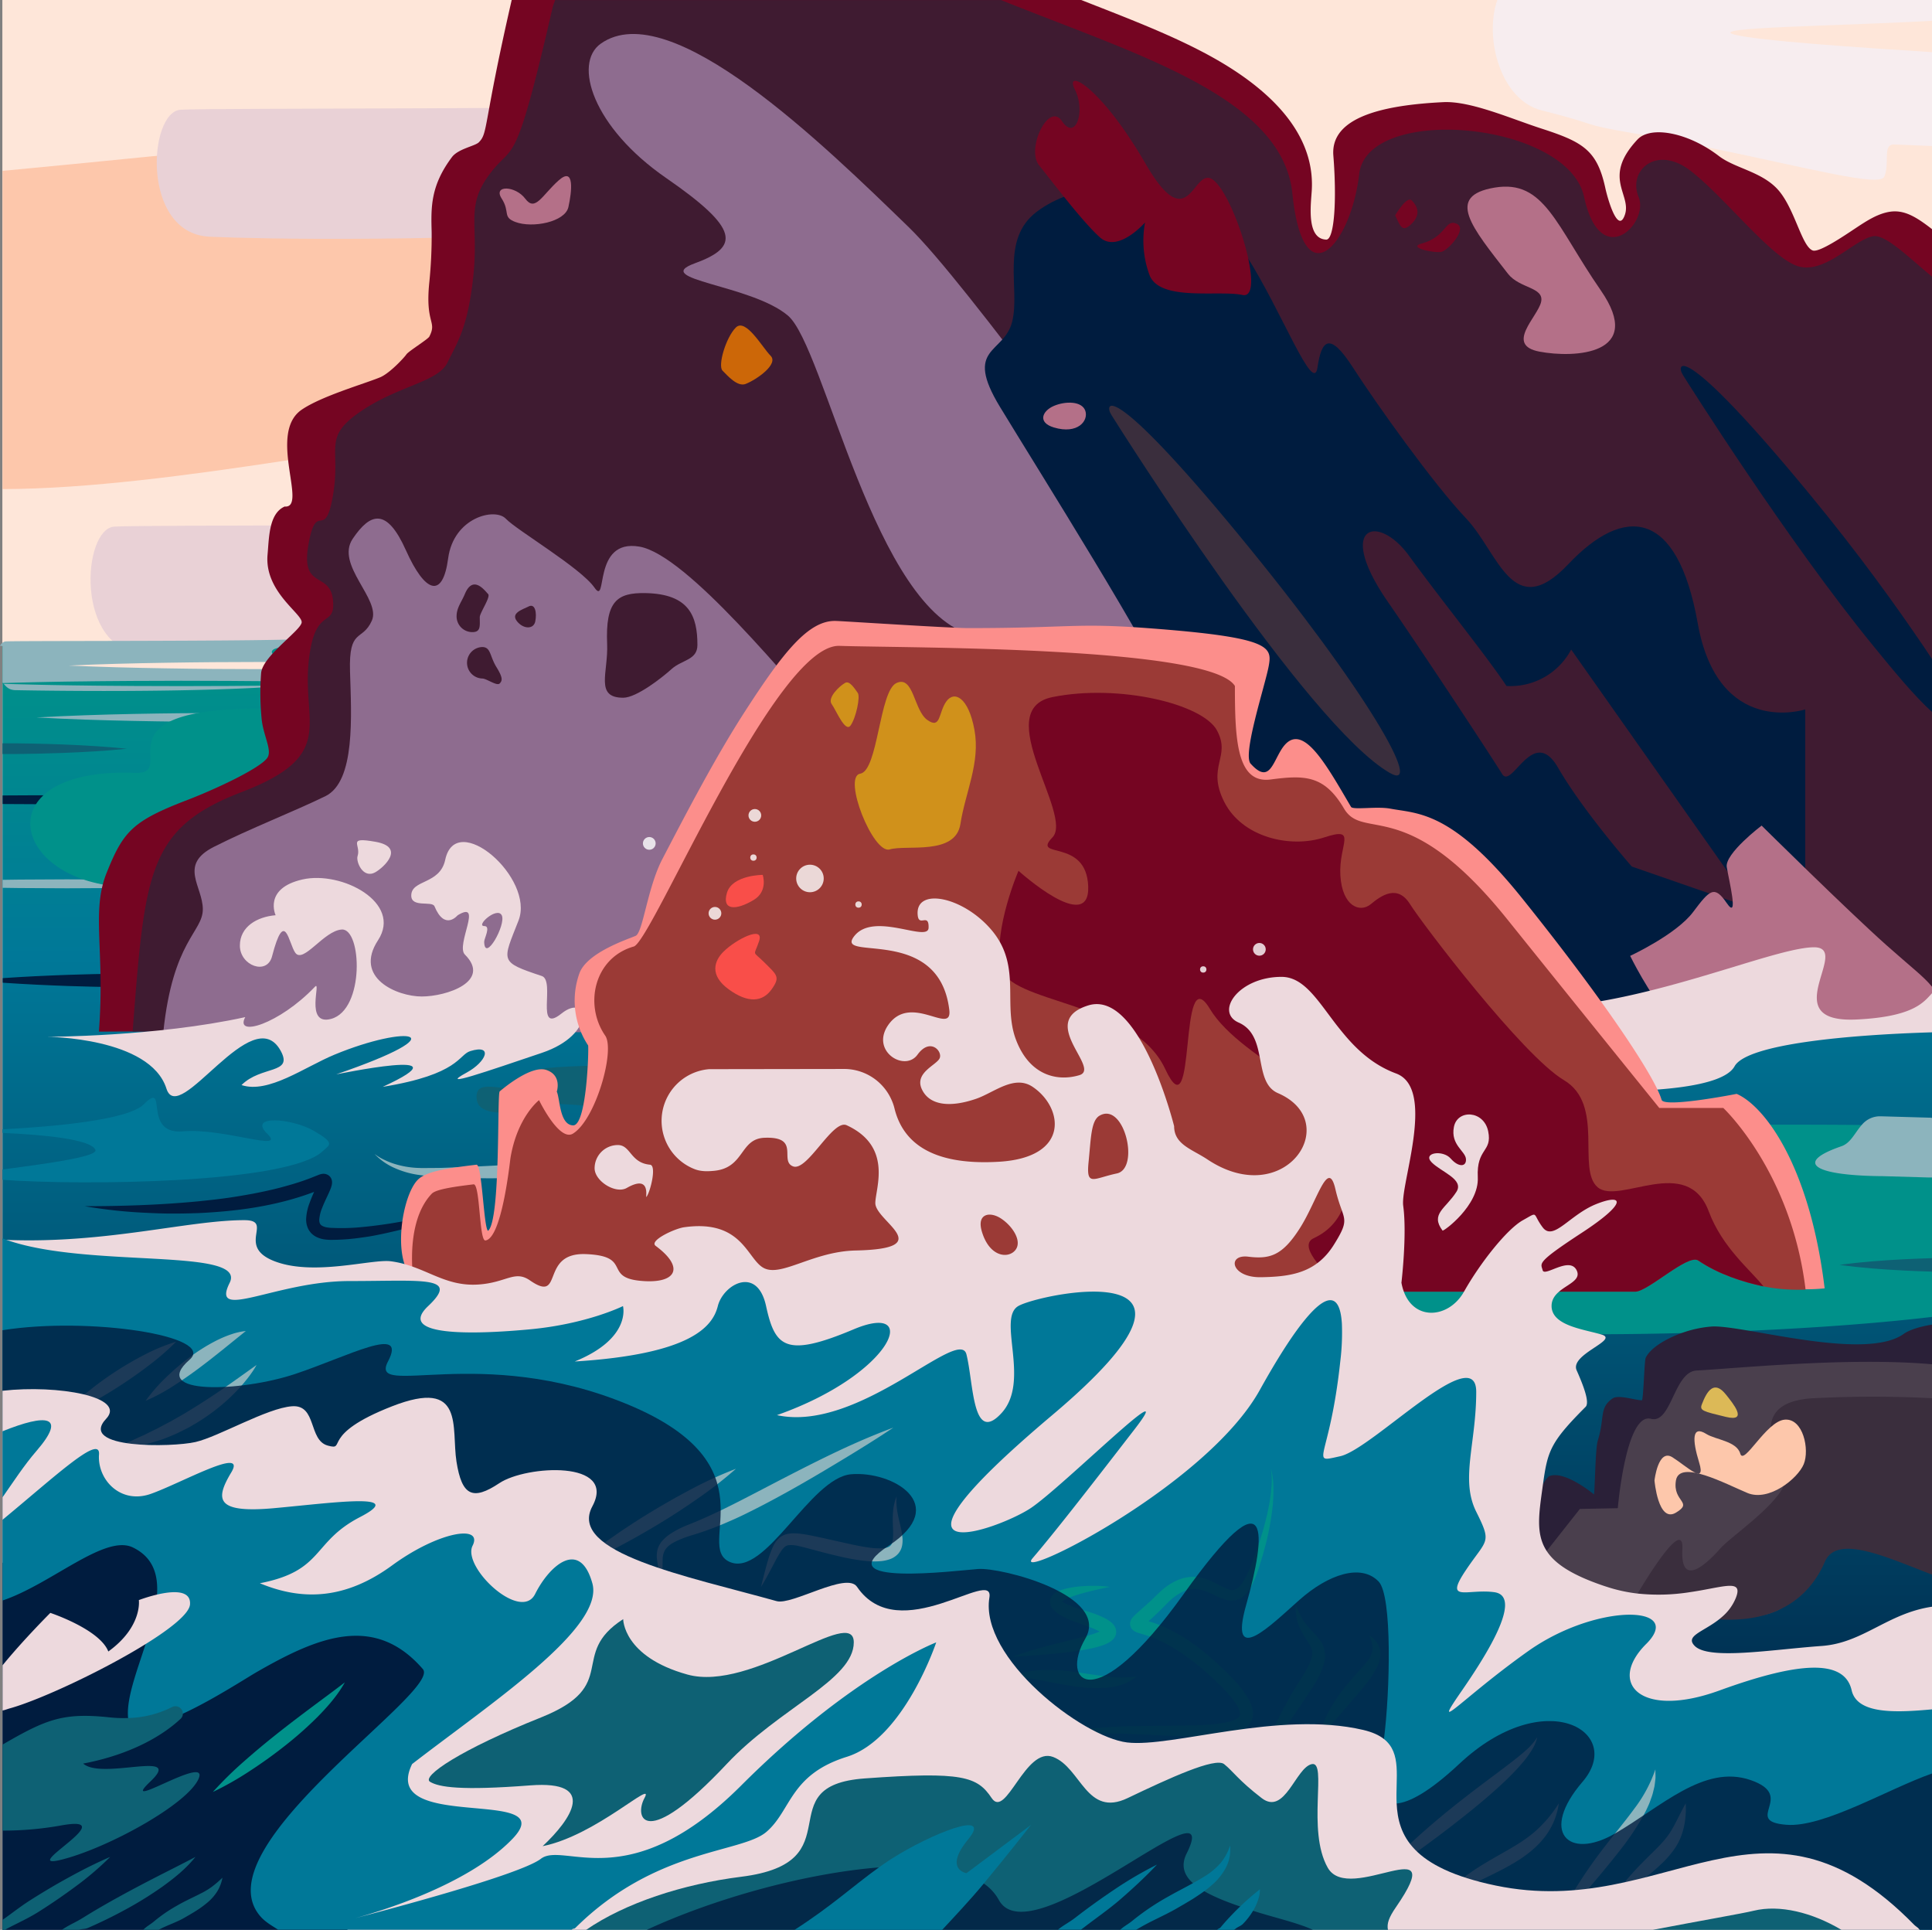 <svg xmlns="http://www.w3.org/2000/svg" xmlns:xlink="http://www.w3.org/1999/xlink" viewBox="0 0 1080.88 1079.5"><rect x="0" y="0" width="1080.88" height="1079.5" fill="#808080" stroke="none"/><defs><style>.cls-1{isolation:isolate;}.cls-15,.cls-2{fill:#fee6d9;}.cls-3{fill:#e9d1d6;}.cls-30,.cls-4{fill:#fdc7ab;}.cls-5{fill:#edd9dd;}.cls-6{fill:#f7edef;}.cls-7{fill:url(#Dégradé_sans_nom_25);}.cls-8{fill:url(#Dégradé_sans_nom_25-2);}.cls-13,.cls-17,.cls-9{fill:#00918a;}.cls-9{mix-blend-mode:hard-light;}.cls-10,.cls-14{fill:#8cb4bd;}.cls-10,.cls-15,.cls-17,.cls-30,.cls-34{mix-blend-mode:overlay;}.cls-11,.cls-34{fill:#001c3f;}.cls-12{fill:#0e6174;}.cls-16,.cls-32{fill:#007898;}.cls-16,.cls-33{mix-blend-mode:multiply;}.cls-18{fill:#750522;}.cls-19{fill:#3f1b31;}.cls-20{fill:#8e6c8f;}.cls-21{fill:#3a2e3d;}.cls-22{fill:#b47088;}.cls-23{fill:#cc6708;}.cls-24{fill:#fc8e8b;}.cls-25{fill:#9b3a36;}.cls-26{fill:#f94e49;}.cls-27{fill:#d0911b;}.cls-28{fill:#2a2038;}.cls-29{fill:#4a3f4d;}.cls-31{fill:#dcb957;}.cls-34{opacity:0.8;}.cls-35{fill:#fff;fill-opacity:0.8;}</style><linearGradient id="Dégradé_sans_nom_25" x1="540.26" y1="1052.62" x2="540.26" y2="372.18" gradientUnits="userSpaceOnUse"><stop offset="0" stop-color="#001c3f"/><stop offset="0.76" stop-color="#007898"/><stop offset="1" stop-color="#00918a"/></linearGradient><linearGradient id="Dégradé_sans_nom_25-2" x1="1079.55" y1="1079.97" x2="1079.55" y2="1079.97" xlink:href="#Dégradé_sans_nom_25"/></defs><g class="cls-1"><g id="_62Fond" data-name="62Fond"><rect class="cls-2" x="1.39" width="1079.49" height="1079.49"/><rect class="cls-2" x="1.39" width="1079.49" height="1079.5"/></g><g id="_61TraitPeinture" data-name="61TraitPeinture"><path class="cls-3" d="M157.9,214.92c83.46,9.27,127.39-8.81,147.87-8.58s49.54-62.72,7.65-64.12-128.33,7.86-186,10.94-21,39.78-17.07,54.71S139.27,212.85,157.9,214.92Z" transform="translate(0.88 -0.05)"/></g><g id="_60TraitPeinture" data-name="60TraitPeinture"><path class="cls-4" d="M278,242.2c-46,0-182.39,31.33-277.45,31.43v-178C104.33,85.93,223.59,71.86,300,73.55,409.94,76,331.73,242.2,278,242.2Z" transform="translate(0.88 -0.05)"/></g><g id="_59TraitPeinture" data-name="59TraitPeinture"><path class="cls-5" d="M224.22,456c17.79,4.23,85-1.39,62.2,6.82s25.26,39.68-24.62,39.94c-39.35.21-87.91-3.73-132.65-7.58-10-.86-19.76-1.71-29.2-2.51-27.1-2.3-51.45-4.17-69.64-4.51-15.61-.29-24.44-6.59-29.8-15.33v-41c2.14-4.06,3.87-7.54,7.06-10.05a18.56,18.56,0,0,1,12-4.3c5.13.11,17.14.08,33.72,0,75.94-.62,247.59-3.35,291.18-4.29,53.12-1.13-1.23,21.15-61.06,28.26S206.43,451.8,224.22,456Z" transform="translate(0.88 -0.05)"/></g><g id="_58TraitPeinture" data-name="58TraitPeinture"><path class="cls-3" d="M116.05,132.44c-38.13-2.12-33.9-69.9-15.89-71s241.48,0,314.56-3.18S430.6,67.83,394.59,70s-11.65,26.48,54,18,50.84,33.89-98.5,41.3S116.05,132.44,116.05,132.44Z" transform="translate(0.88 -0.05)"/></g><g id="_57TraitPeinture" data-name="57TraitPeinture"><path class="cls-3" d="M79,365.62c-38.13-2.12-33.89-69.91-15.89-71s241.48,0,314.56-3.17,15.89,9.53-20.12,11.65-11.65,26.48,54,18,50.84,33.89-98.5,41.31S79,365.62,79,365.62Z" transform="translate(0.88 -0.05)"/></g><g id="_56TraitPeinture" data-name="56TraitPeinture"><path class="cls-6" d="M969.64,19.45c13.76,3.44,67.68,7.07,110.36,9.78V81.74c-11.78-.49-19.88-.87-21.4-.87-6.36,0-2.11,10.59-5.29,18-2.6,6.05-43.31-5.12-100.15-16.67h0c-10.93-2.23-22.45-4.46-34.42-6.59l-6.28-1.1c-30.72-5.29-17-4.23-50.84-12.71C838.68,56.07,829.32,21.29,836.82.05H1080V11.68C1027.19,14.7,952.73,15.22,969.64,19.45Z" transform="translate(0.88 -0.05)"/></g><g id="_55DegradeMer" data-name="55DegradeMer"><path class="cls-7" d="M1080,361.33v718H5.66c-1.16,0-2.32,0-3.47,0-.9,0-.79,0-1.68-.07V361.35c2.08,0,3.13,0,5.15,0Z" transform="translate(0.88 -0.05)"/><path class="cls-8" d="M1079.55,1080" transform="translate(0.88 -0.05)"/></g><g id="_54RefletEau" data-name="54RefletEau"><path class="cls-9" d="M1080,630V736.7c-27.3,3.21-62.23,6-102.29,7.74-12.27.54-24.93,1-37.85,1.3-14.87.38-30.09.6-45.46.65-48.73.15-99-1.48-144.42-5.73q-10.59-1-20.81-2.18A609.11,609.11,0,0,1,667,728.35C616.08,717,611.54,663.62,688,666.56c8.93.34,8.78-3.8,8.62-9.38-.25-8.7-.53-20.9,33.42-25.13a236.9,236.9,0,0,1,29-1.52c9.61,0,20.16,0,31.44-.09,72.89-.39,176-1.77,250.22-1.12C1055.45,629.44,1068,629.65,1080,630Z" transform="translate(0.88 -0.05)"/></g><g id="_53RefletEau" data-name="53RefletEau"><path class="cls-10" d="M171.17,381.42c-3.79.76-8.12,1.46-13,2-5.24.63-11.12,1.13-17.68,1.46-57.43,2.85-133,1.22-133,1.22-3.18-.18-4.6-1.54-6.35-3.58a4.82,4.82,0,0,1-.36-.43,3.15,3.15,0,0,1-.22-.29V361.35H-.88a5.92,5.92,0,0,1,1.39-1.74,3.11,3.11,0,0,1,1.82-.77c6.92-.41,134.89,0,163-1.22,23-1,12.41,2.1.21,3.7-2.68.35-5.44.63-7.94.78-13.85.81-4.48,10.18,20.77,6.92C198,366.49,198.92,375.82,171.17,381.42Z" transform="translate(0.88 -0.05)"/></g><g id="_52FTraitsEau" data-name="52FTraitsEau"><path class="cls-11" d="M199.66,548.47c-18,1.68-36,2.51-54,3.15s-36,.86-54,.85-36-.28-54-.86c-12.68-.45-24.35-1-37-1.86v-2.56c12.68-.87,24.35-1.41,37-1.86q27-.87,54-.86t54,.85C163.63,546,181.64,546.79,199.66,548.47Z" transform="translate(0.88 -0.05)"/><path class="cls-11" d="M127.6,447.39c-18,1-36,1.59-54,1.95-9,.24-18,.28-27,.42l-27,.13-19-.1V445l19-.1,27,.13c9,.14,18,.19,27,.42C91.58,445.81,109.59,446.35,127.6,447.39Z" transform="translate(0.88 -0.05)"/><path class="cls-11" d="M46.54,674.76c21.23,0,42.32-.71,63.22-2.7,5.21-.53,10.42-1.08,15.6-1.79s10.33-1.6,15.45-2.54c2.55-.51,5.11-1,7.64-1.58l3.8-.86,3.76-.95c5-1.35,10-2.76,14.79-4.55,1.22-.42,2.41-.89,3.59-1.38l1.79-.7.89-.35a10.66,10.66,0,0,1,1.5-.52,6.91,6.91,0,0,1,1.2-.2A5,5,0,0,1,182,657a4.54,4.54,0,0,1,2.49,2.43,5.16,5.16,0,0,1,.4,2.05,7.66,7.66,0,0,1-.3,1.95c-.13.48-.26.88-.4,1.27-.56,1.49-1.14,2.71-1.7,3.93-1.13,2.43-2.23,4.72-3.11,7a21.33,21.33,0,0,0-1.63,6.47,5.3,5.3,0,0,0,.31,2.25,2.75,2.75,0,0,0,1.19,1.32,8,8,0,0,0,2.57.92,21.84,21.84,0,0,0,3.47.32,112.31,112.31,0,0,0,15.42-.39c5.18-.46,10.37-1.12,15.56-1.9s10.35-1.78,15.53-2.77c10.34-2.05,20.64-4.45,30.93-7.06-4.89,2.07-9.87,3.93-14.88,5.69s-10.09,3.35-15.19,4.88-10.27,2.82-15.48,4c-2.6.6-5.22,1.15-7.85,1.67s-5.29.93-8,1.29a117.81,117.81,0,0,1-16.25,1.27,26,26,0,0,1-4.45-.26,14.72,14.72,0,0,1-4.91-1.59,10,10,0,0,1-4.19-4.35,12.22,12.22,0,0,1-1.14-5.48A28.58,28.58,0,0,1,172.3,673c.95-2.67,2.08-5.19,3.15-7.58.52-1.18,1.05-2.38,1.4-3.36.08-.24.15-.47.19-.63s0-.28,0,0a2.64,2.64,0,0,0,.23,1.07,3.18,3.18,0,0,0,.71,1,3.24,3.24,0,0,0,1.1.73,2.8,2.8,0,0,0,1.23.21.73.73,0,0,0,.22,0l-3.2,1.33c-1.26.53-2.53,1-3.81,1.49-20.49,7.54-42,10.36-63.33,11.36-5.34.18-10.68.29-16,.26s-10.65-.27-16-.55A271.62,271.62,0,0,1,46.54,674.76Z" transform="translate(0.88 -0.05)"/></g><g id="_52MTraitsEau" data-name="52MTraitsEau"><path class="cls-12" d="M1080,703.83v7.52c-5.57-.14-10.13-.34-15.69-.61-12-.62-24-1.48-36-3.15,12-1.67,24-2.53,36-3.15C1069.87,704.17,1074.43,704,1080,703.83Z" transform="translate(0.88 -0.05)"/><path class="cls-12" d="M70.06,418.87c-12,1.25-24,1.9-36,2.36q-13.25.48-26.46.6c-2.69,0-4.37,0-7.06,0v-6c11.5,0,22,.22,33.52.64,6.43.25,12.86.55,19.28,1C58.9,417.84,64.48,418.29,70.06,418.87Z" transform="translate(0.88 -0.05)"/><path class="cls-13" d="M208.67,382.34q-25.26.82-50.51,1.12l-3.54.05c-9,.14-18,.17-27,.25l-27,.08-27-.08c-9-.08-18-.11-27-.25-15.48-.17-30-.48-45.45-.95a5.61,5.61,0,0,1-.58,0v-.42H.73c15.6-.47,30.21-.79,45.81-.95,9-.14,18-.17,27-.25l27-.09,27,.08c9,.09,18,.11,27,.25q8.28.09,16.55.25Q189.92,381.74,208.67,382.34Z" transform="translate(0.88 -0.05)"/></g><g id="_52CTraitsEau" data-name="52CTraitsEau"><path class="cls-13" d="M1070.32,682.57c-12,1.66-24,2.52-36,3.14s-24,.86-36,.86-24-.26-36-.85-24-1.48-36-3.15c12-1.67,24-2.53,36-3.15s24-.86,36-.85,24,.28,36,.86S1058.31,680.91,1070.32,682.57Z" transform="translate(0.88 -0.05)"/><path class="cls-14" d="M144.62,494.43q-7.74.45-15.47.77c-12.86.57-25.72.92-38.57,1.18-9,.23-18,.28-27,.42l-27,.13-27-.14-9-.13V492.2l9-.13,27-.14,27,.13c9,.14,18,.18,27,.42,3.12.06,6.25.13,9.37.21C114.84,493.05,129.73,493.57,144.62,494.43Z" transform="translate(0.88 -0.05)"/><path class="cls-15" d="M37.54,372.34c18-.83,36-1.27,54-1.56,9-.18,18-.23,27-.33l27-.11,27,.1c9,.11,18,.15,27,.33,18,.3,36,.73,54,1.57-18,.83-36,1.26-54,1.56-9,.18-18,.22-27,.33l-27,.11-27-.11c-9-.11-18-.15-27-.34C73.56,373.6,55.55,373.16,37.54,372.34Z" transform="translate(0.88 -0.05)"/><path class="cls-14" d="M19.52,401.36c18-1,36-1.58,54-1.95,9-.23,18-.28,27-.41l27-.14,27,.13c9,.14,18,.18,27,.42,18,.36,36,.91,54.05,1.95-18,1-36,1.58-54.05,1.95-9,.23-18,.28-27,.42l-27,.13-27-.14c-9-.14-18-.19-27-.42C55.55,402.93,37.54,402.39,19.52,401.36Z" transform="translate(0.88 -0.05)"/><path class="cls-14" d="M208.67,645.54A30,30,0,0,0,214.5,649a40.48,40.48,0,0,0,6.28,2.38,50.47,50.47,0,0,0,13.1,2c2.17.12,4.49,0,6.74,0s4.52,0,6.79-.1l13.6-.52c18.15-.8,36.31-1.89,54.48-2.93s36.36-2,54.58-2.85,36.45-1.46,54.76-1.49c-18,3.37-36.13,5.73-54.28,7.77s-36.36,3.52-54.6,4.56-36.54,1.59-54.87,1.21c-2.29,0-4.59-.14-6.88-.22l-6.87-.31c-2.3-.14-4.6-.37-6.89-.54s-4.55-.3-6.91-.68A50,50,0,0,1,220,653.45,34.29,34.29,0,0,1,208.67,645.54Z" transform="translate(0.88 -0.05)"/></g><g id="_51RefletEau" data-name="51RefletEau"><path class="cls-16" d="M179.64,644C160.25,662.22,44.74,663.19.51,660v-5.76c21.29-2.85,53.79-7,52-11-2.63-6-28.89-8.44-52-9.48v-2c29.86-1.56,70.3-5.28,79.06-14,14-14-1.26,17.09,21.88,15.12s58.18,12,47.17,1.33,13.76-8.7,26-1.65S183.64,640.3,179.64,644Z" transform="translate(0.88 -0.05)"/></g><g id="_50RefletEau" data-name="50RefletEau"><path class="cls-12" d="M408.32,610c0,6.66-7,12.11-15.77,12.53-.36,0-.75,0-1.12,0l-95.7-6c-.37,0-15.39,6-15.76,6-8.8-.42-14.26-2.32-14.26-9s6-6,14-5,13.54-9.85,25-11c32-3.18,86.69-.11,86.69-.11.37,0,.76,0,1.12,0C401.36,597.85,408.32,603.3,408.32,610Z" transform="translate(0.88 -0.05)"/></g><g id="_49RefletEau" data-name="49RefletEau"><path class="cls-17" d="M53.49,494.16c155.35,34.81,334.11-8.54,486.45-1.89,164.1,7.16,84.59-82.79,36-88.91s-285.21-7-430.32-7c-96.08,0-45,37-71.06,36C-1.93,429.44,2.62,482.76,53.49,494.16Z" transform="translate(0.88 -0.05)"/></g><g id="_48RefletEau" data-name="48RefletEau"><path class="cls-10" d="M1080,625.36v33.33l-.67,0c-.49,0-1,0-1.5,0l-26-.75c-.5,0-1,0-1.5,0-18.75-.29-30.49-2.24-34.3-5.24s.31-7,13.29-11.47c5.26-1.8,7.57-7.68,11.45-12a13.14,13.14,0,0,1,9.56-4.75c.49,0,1,0,1.5,0l26,.74c.5,0,1,0,1.5.05Z" transform="translate(0.88 -0.05)"/></g><g id="_47ContourRocher3" data-name="47ContourRocher3"><path class="cls-18" d="M1056.05,118.56c-6.8,1.17-12.89,5.21-19.34,9.49-5.64,3.73-19.81,13.41-23.43,12.11-6.35-2.29-10.21-24.52-20.17-34.77-9.24-9.51-23.59-11.32-32.39-18.1a72.39,72.39,0,0,0-7.56-5.08h0c-12.88-7.54-26.64-10.16-34.42-6.59a11,11,0,0,0-3.53,2.49c-19.92,21.31-3.19,30.6-7,42s-9.61-8.55-11-15C892.6,84,884.62,79.46,861.61,72c-17-5.48-39.66-15.56-55-14.81-33.23,1.63-63.26,8.19-61.53,29.89,2,25,.54,47.2-4,47-10.86-.41-8.72-18.4-8.12-26.85C734.86,80.62,718,57,685.8,37,662.63,22.64,634.3,11.93,604,.05H285.4C269.17,70.74,272.33,74.33,267,79.66c-2.11,2.11-11.5,3.6-15,8.23C239.92,104,240.24,116,240.61,129.82a255.1,255.1,0,0,1-1.29,28c-2.45,23.6,4.52,21.67,0,30.5-.78,1.54-12,8.4-12.9,10.06h0l0,0c-1.43,2-9.4,10.58-14.71,12.76-8.88,3.65-32.78,10.51-43.84,18.11-19.25,13.24,3.72,55.29-9.49,54.14-8.87,3.91-8.71,17.44-9.57,26.86-1.9,21,20,33.35,19.06,38.12-.5,2.48-6.39,7.41-12,12.93-5.23,5.08-10.26,10.66-10.67,15.26a148,148,0,0,0,.2,24.6c.68,9.79,6,18.09,3.46,22.49-3.34,5.79-29.21,17.86-44.78,23.83C73.25,459.3,68.14,465,58.81,488.2c-8.83,22-.85,43.34-4.36,88.91l25-.14,415.92-2.34,70.16-.39,31-.17,35.29-.2,63-.36,52-.29,53.8-.3,11-.06h0c49.59-.3,249.34-1.49,268-1.49h.45V128.28C1071.23,121.41,1064.35,117.13,1056.05,118.56Z" transform="translate(0.88 -0.05)"/></g><g id="_46CouleurRocher3" data-name="46CouleurRocher3"><path class="cls-19" d="M1080,154.8V577H73.32c6.87-89,8.39-113.72,61-133.89s34.31-37.6,37.37-71.53a87.15,87.15,0,0,1,1.45-10.22c4.32-20.65,13.62-11,12.27-25.54-1.52-16.5-18.3-5.51-13.72-31.19s9.14-.91,13.72-27.51-6.1-32.09,15.25-46.76,43.46-16.5,48.8-27.51,11.43-19.26,14.49-48.6-4.58-38.52,9.14-56.86,13.72,0,35.08-92.62c.45-2,.95-2.85,1.49-4.69H559.17c75.16,30.34,157.46,54,163,108.32,6.11,59.6,32.79,28.43,37.37-11S876.21,68,885.36,110.2s36.6,14.67,30.49,0,9.92-29.35,29-14.67,44.23,47.68,59.47,53.19,32-14.68,42.7-16.52C1054.06,131,1067.32,144.38,1080,154.8Z" transform="translate(0.88 -0.05)"/></g><g id="_45DetailRocher3" data-name="45DetailRocher3"><path class="cls-20" d="M536.69,577.43H90.48c5.34-51.36,22.11-55.94,22.11-68.78s-13.72-24.76,6.1-34.85,45.75-20.17,62.53-28.43,14.48-44.93,13.72-69.69,6.86-16.51,12.2-28.43-20.59-31.18-10.68-45.85,19.07-17.42,29.74,6.42,20.59,27.51,23.64,4.58,26.19-28.6,32.29-22.18,41.94,27.51,49.56,38.51-1.52-27.51,25.16-22.92S440.4,381,467.14,410.53c17.93,19.81,39.54,17.26,38.61,4.28s-22.24-36.15,0-35.22,37.08,4.64,38-24.1C488.3,342.29,460.53,194,439.94,176.59s-77.26-20.08-52.1-29.25,25.17-19.26-16-47.69-52.18-64.17-36.6-75.19c38.89-27.51,125,56.85,172.32,102.7C541,159.63,626.2,281.29,690.68,358.43c44,52.68,152.41,217.67,152.41,217.67Z" transform="translate(0.88 -0.05)"/></g><g id="_44DetailRocher3" data-name="44DetailRocher3"><path class="cls-11" d="M558.55,227.63c-20.5-33.78,2.28-29.35,6.86-47.69s-6.86-45.85,13.72-61.44,58-20.17,77.78,0,19.82-6.42,39.64,24.76,37.37,78,39.65,62.36,6.86-20.17,19.83,0,45,65.11,63.28,84.37,25.93,58.69,57.19,25.67,61-31.17,72.43,33,60.15,48.22,60.15,48.22V576.1H746.58s-65.28-72.44-90.44-121,6.87-39.43-1.52-63.27S579.13,261.56,558.55,227.63Z" transform="translate(0.88 -0.05)"/></g><g id="_43DetailRocher3" data-name="43DetailRocher3"><path class="cls-21" d="M776.66,432.39c19.7,11.31-12.43-45.66-84.44-133.06s-75.67-74.15-71.35-67.23S730.39,405.85,776.66,432.39Z" transform="translate(0.88 -0.05)"/></g><g id="_42DetailRocher3" data-name="42DetailRocher3"><path class="cls-11" d="M1080,368.68v29.63c-10.2-9.31-20.8-22.23-32.87-37-48-58.73-103.36-146.49-106.47-151.47-4.32-6.92-.67-20.18,71.35,67.22,27.31,33.15,47.89,61.93,63.07,84.25Q1077.66,365.14,1080,368.68Z" transform="translate(0.88 -0.05)"/></g><g id="_41DetailRocher3" data-name="41DetailRocher3"><path class="cls-19" d="M775.59,336.73C797.75,368.8,834,424.11,839.51,433s17.27-27.79,31.3-3.5,41.24,55.27,41.24,55.27l68.27,23.68L878.13,363.39a38.37,38.37,0,0,1-36.19,20.37c-10.89-16.48-37.15-48.93-54.52-72.84S745.9,293.78,775.59,336.73Z" transform="translate(0.88 -0.05)"/></g><g id="_40DetailRocher3" data-name="40DetailRocher3"><path class="cls-22" d="M1080,552v16.29c-21.58,9.68-146.09,2.27-146.09,2.27-12.72-15.08-22.78-35.82-22.78-35.82s25.77-11.94,35.2-24.51,11.94-15.09,18.85-5,1.26-12.57,0-20.11,19.49-23.26,19.49-23.26,47.67,47.13,69.81,66.87C1067.81,540.6,1075.55,546.42,1080,552Z" transform="translate(0.88 -0.05)"/></g><g id="_39DetailRocher3" data-name="39DetailRocher3"><path class="cls-18" d="M580.49,92.58c-7.46-9.17,5.33-35.95,12.8-24.73s13.36-5.38,7.19-17.69S614.56,47.68,640,91.61s26.44-1.2,38.54,9.64,29,66.65,15.68,63.8-46.26,3.82-52-11.15a55.81,55.81,0,0,1-2.5-29.39s-15.14,17.36-25.22,8.33S587.25,100.9,580.49,92.58Z" transform="translate(0.88 -0.05)"/></g><g id="_38DetailRocher3" data-name="38DetailRocher3"><path class="cls-22" d="M842.77,153.18c-20.26-26.06-35.22-43.57-7.41-48.2s34.29,21.31,59.32,57.46-14.83,38-34.3,34.3-.92-19.46.93-27.81S849.26,161.52,842.77,153.18Z" transform="translate(0.88 -0.05)"/></g><g id="_38DetailRocher3-2" data-name="38DetailRocher3"><path class="cls-19" d="M276.8,373.1c3.71,6,3.45,7.68,1.86,9.27s-7.3-2.78-9.74-2.78a8.81,8.81,0,0,1,0-17.61C273.79,362,273.09,367.08,276.8,373.1Z" transform="translate(0.88 -0.05)"/></g><g id="_37DetailRocher3" data-name="37DetailRocher3"><path class="cls-19" d="M267.53,345.29c0,4.87.7,8.35-4.17,8.35a8.81,8.81,0,0,1-8.8-8.81c0-4.86,2.76-8,4.63-12.51,4.64-11.13,11.39-1.59,13,0S267.53,342.85,267.53,345.29Z" transform="translate(0.88 -0.05)"/></g><g id="_36DetailRocher3" data-name="36DetailRocher3"><path class="cls-19" d="M288.39,347.61c3.47,4.35,9.27,4.64,10.2,0s0-10.19-3.71-8.34S284.68,343,288.39,347.61Z" transform="translate(0.88 -0.05)"/></g><g id="_35DetailRocher3" data-name="35DetailRocher3"><path class="cls-23" d="M416.33,214.8c6.27-2.51,18.54-11.12,13.9-15.76s-13.9-21.32-19.46-15.76-10.2,21.32-7.42,24.1S411.7,216.65,416.33,214.8Z" transform="translate(0.88 -0.05)"/></g><g id="_34DetailRocher3" data-name="34DetailRocher3"><path class="cls-22" d="M287.46,124.22c9.59,3.6,27.81,0,29.66-8.34s3.71-23.17-5.56-14.83-13,17.61-18.54,10.19-18.17-7.77-13.26-.17S280.05,121.44,287.46,124.22Z" transform="translate(0.88 -0.05)"/></g><g id="_33DetailRocher3" data-name="33DetailRocher3"><path class="cls-22" d="M588.71,239.16c13.32,4,19.47-3.71,17.62-9.27s-11.13-5.56-17.62-2.78S579.45,236.38,588.71,239.16Z" transform="translate(0.88 -0.05)"/></g><g id="_32DetailRocher3" data-name="32DetailRocher3"><path class="cls-18" d="M779.66,120.51c2.78,5.57,3.71,10.2,9.27,4.64s2.78-10.2,0-13S779.66,120.51,779.66,120.51Z" transform="translate(0.88 -0.05)"/></g><g id="_31DetailRocher3" data-name="31DetailRocher3"><path class="cls-18" d="M794.49,136.27c-8.45,2.26,7.42,5.56,11.13,4.64s14.83-13,8.34-15.76S808.4,132.56,794.49,136.27Z" transform="translate(0.88 -0.05)"/></g><g id="_30MousseVague3" data-name="30MousseVague3"><path class="cls-5" d="M1080,555.64V577.5c-46.27,1.38-103.49,6.46-110.45,19-13.37,24.07-158.51,10-158.51,10-.5,0-1,0-1.5,0-11.75-.42-21.11-7.58-21.21-16.45a14.48,14.48,0,0,1,5.29-11,20.75,20.75,0,0,1,2.77-2.06,23.76,23.76,0,0,1,4.16-2.08,28.42,28.42,0,0,1,8.59-1.84c.49,0,1,0,1.5-.06l.86-.13h0c8.54-1.3,75.92-11.55,81.53-12.5,50.94-8.61,101.74-30.23,120.74-30.45,22-.26-22.45,42.6,24,40.4C1069.94,568.79,1075.42,560.51,1080,555.64Z" transform="translate(0.88 -0.05)"/><path class="cls-5" d="M302.24,546c7.83,2.61-4,33,11,21s19.83,11.61-11,22-58.91,20.21-42,11c11-6,15-16,2-12-6.7,2.06-6,13-49,20,50-23-27-6.68-26-7,70-24,40-28-1-11-16.67,6.91-37,22-52,17,11-11,29-6,22-19-15.78-29.29-57,43-64,21-9.16-28.79-67-29-67-29s61,0,111.08-11c-6.15,11.53,19,4,39-17,3.79-4-6,22,9,18,19-5.08,17.21-50.74,6-50-10,.62-21.5,19.29-26,13-3.7-5.14-5.83-25.59-13,2-2.82,10.84-18,5.19-18-6,0-10.61,9.63-16.13,20-17,0,0-7-15,15-20s56.05,13,42.29,34,10.57,31.46,24.47,31.46S274.21,549,259.2,534c-5.28-5.28,10.48-30.76-4-22-.17.11-7.25,8.9-13-5-1.33-3.22-13,1-13-6,0-9.09,16-6,19-20,6-28.23,50.32,10.26,41,34C280.22,538,278.22,538,302.24,546ZM270,526.84c.24,12.07,12.4-9.65,9.84-14.78s-14.9,6-9.75,6C273.85,518.08,270,525,270,526.84Z" transform="translate(0.88 -0.05)"/><path class="cls-5" d="M209.17,487.92c4.67-2.67,17-14,0-17-16.26-2.87-7.89,1.64-10,8C198.16,481.92,202.16,491.93,209.17,487.92Z" transform="translate(0.88 -0.05)"/></g><g id="_29ContourRocher2" data-name="29ContourRocher2"><path class="cls-24" d="M229.68,714.6c-11-11-5.64-45.34,3-54.44,4.6-4.8,15.59-6.52,33-8.61,3.17-.38,4,34.93,6.45,37,7.22-5.61,5-76.76,6.56-78,0,0,17.12-15,26.07-12s5.86,12.14,5.86,12.14c1.81,3.73,1.46,18.6,9.1,18.86s8.85-42.18,8.44-44.71a45.39,45.39,0,0,1-4.89-40.32c4.23-11.74,27.43-19.19,31.48-21s6.6-26.92,14.89-42.85c13.18-25.31,29.59-56.81,45.93-82.16,21.78-33.8,36-51.67,51.26-51.12,5.28.18,63.58,4,74.06,4,57,0,59.44-3,100.07,0,69,5.11,69.86,10.42,68,21s-15.17,50.5-10,55c10,11,12,0,17-8,11-17.66,24.68,7.66,39,32,1.09,1.85,14.47-.42,22,1,15.5,2.9,34.27,1,73.63,50,45,56,74.22,99.52,78.13,112.86,1.37,4.67,42-3.32,42-3.32,15.36,6.62,40.84,39.69,49.22,108.79a99.86,99.86,0,0,1-20.15,0c-15-5.92-35.14-20.06-62.74-20.11C740.94,700.24,234.54,719.46,229.68,714.6Zm682.77-2.86ZM681,390Z" transform="translate(0.88 -0.05)"/></g><g id="_28CouleurRocher2" data-name="28CouleurRocher2"><path class="cls-25" d="M1009.27,721.4a99.07,99.07,0,0,1-23.55-1.78c-11.57-2.46-25.24-6.84-36.49-14.48-5.8-3.93-28.07,17.44-35.35,17.44H231.68c-.21,2.36-8.25-36.76,9-54.81,2.37-2.48,12.61-3.94,23.36-5.23,3.76-.45,3.09,31.84,6.66,31.39,9.24-1.16,13.68-44.08,14-46.09,3.83-23.11,16-32.39,16-32.39s11.32,23.46,19,18.69c12.69-7.87,23.69-46.57,18-54.81-12-17.44-6-43.6,16-49.83,10.18-2.88,79.06-169.41,115.08-168.17S676,361.33,690,383.76c0,29.89,1,54.81,20,52.31s30-2.49,41,16.2S785.88,444,842.15,514s85.29,105.82,85.29,105.82h35.8S1001.27,655.38,1009.27,721.4Z" transform="translate(0.88 -0.05)"/></g><g id="_27OmbreRocher2" data-name="27OmbreRocher2"><path class="cls-18" d="M985.72,719.62c-11.57-2.46-25.24-6.84-36.49-14.48-5.8-3.93-28.07,17.44-35.35,17.44H752.12c-15.11-13.22-26.32-26-18.06-29.9,16-7.47,21-22.42,22-49.82S694,594.28,676,564.38s-7,72.25-25,33.63-88.07-36.12-92.07-57.3,10-53.56,10-53.56,40,36.12,39,8.72-32-14.95-20-27.41-35-71.4,0-78.48c37-7.47,84.07,3.74,92.07,18.69s-6,19.93,4,39.86,37,26.16,56,19.93,8,3.74,9,21.18,11,21.18,17,16.19,15-11.21,22,0,63,84.71,86.07,98.41,7,49.83,18.89,59.93,50.16-18.82,62.17,13.57C962.72,697.94,978.39,710.39,985.72,719.62Z" transform="translate(0.88 -0.05)"/></g><g id="_26DetailRocher2" data-name="26DetailRocher2"><path class="cls-26" d="M403.81,532.46c7.08-7.08,23-15,20-6s-4,5,3,12,9,8,4,15-13,8-24,0S398.81,537.46,403.81,532.46Z" transform="translate(0.88 -0.05)"/></g><g id="_25DetailRocher2" data-name="25DetailRocher2"><path class="cls-26" d="M420.83,503.43c8.14-4.88,5-14,5-14s-17,0-20,10S410.82,509.44,420.83,503.43Z" transform="translate(0.88 -0.05)"/></g><g id="_24DetailRocher2" data-name="24DetailRocher2"><path class="cls-27" d="M472,382c-3.42,1.89-10.1,8.41-7.58,11.91S472,410.06,475,405.85s5.55-16.12,4-18.22S474.51,380.62,472,382Z" transform="translate(0.88 -0.05)"/></g><g id="_23DetailRocher2" data-name="23DetailRocher2"><path class="cls-27" d="M500.67,382.1c9.67-4.41,9.63,15.28,17.26,20.68s6.16-4.07,10.59-10.32,12.4-2.48,15.77,15.87-5.1,34.89-7.86,52.65-30.22,11.43-39.55,14.2-26.54-40.69-16.5-42.35S491,386.5,500.67,382.1Z" transform="translate(0.88 -0.05)"/></g><g id="_22ContourRocher1" data-name="22ContourRocher1"><path class="cls-28" d="M977.71,744.44c-9.06-1.53-16.48-2.62-20.8-2.38a62.64,62.64,0,0,0-17,3.68c-9.28,3.33-17.55,8.49-20.1,13.86-.74,1.57-1.2,22.17-2.06,23.73-3.79,0-13.24-3.35-16.51-1-7.59,5.37-4.13,10.32-8.26,23.73-1.3,4.25-1.56,26.29-2.06,29.93,0,0-16.14-13.45-24.77-10.32-.89.32-2.16,1.88-3.71,4.41-4.41,7.17-11.09,22.15-18,38.93-11.35,27.74-5.16,18.57-5.16,18.57a2.78,2.78,0,0,0,.42.07,87,87,0,0,0,8.9.11c10.92-.21,29.15-1,47.65-.65,7.12.13,14.28.43,21.08,1,5.77.48,11.28,1.15,16.28,2.08a39.26,39.26,0,0,0,10.67.53,38.5,38.5,0,0,0,5.62-.9c22.76-5.36,39-29.58,58.37-36.37,9.82-3.44,27.31,4.75,45.88,13.82,8.94,4.37,17.14,8.94,25.86,12.52V741c-7.94,1.28-13.24,3.33-15.77,5.15C1048,757.94,1005.28,749.12,977.71,744.44Zm-59.62,59.21c4.38-.06,10.22-1.63,15.39-8,3-3.67,5.1-8.08,7.13-12.34Z" transform="translate(0.88 -0.05)"/></g><g id="_21CouleurRocher1" data-name="21CouleurRocher1"><path class="cls-29" d="M1080,763.18V873c-9-1.83-17.16-3.92-25.86-5.71-24.44-5-44.87-7.71-44.87,4.47,0,32.53-27.06,34.61-46,32.09a103.53,103.53,0,0,1-18-4.06H839.14l2.1-2.67,7.31-9.28,0-.06,15.84-20.09L883,844.1l21.22-.41s4.48-53.7,18.53-50c11.5,3,12.81-26.32,25.51-27C973.66,765.22,1034.27,759.13,1080,763.18Z" transform="translate(0.88 -0.05)"/></g><g id="_20OmbreRocher1" data-name="20OmbreRocher1"><path class="cls-21" d="M1080,782.17v98.67c-25.2-9.6-53.15-22.85-59.89-7.27-13,30-41.24,33.48-59.28,32.3a83.94,83.94,0,0,1-16.28-2.58l-35-2s.31-.56.88-1.55l1.72-3c.87-1.52,1.94-3.34,3.15-5.34l.4-.66,1.64-2.7c9.4-15.31,23.84-36.6,23-21.41-1.2,22.43,14.22,7.6,21.23-.41s43.23-31.43,36-44c-14.72-25.76-6-34.9,4.7-38.21a47.17,47.17,0,0,1,11.31-1.82A636.43,636.43,0,0,1,1080,782.17Z" transform="translate(0.88 -0.05)"/></g><g id="_19RefletRocher1" data-name="19RefletRocher1"><path class="cls-30" d="M953.73,802.16c5.16,3.23,17,4,19,11s14.46-18.12,24.85-19,14,16.79,10.67,24.89-19.5,21.13-31.51,16.13-38-19-40-7,10,12,0,18-12-18-12-18,2-18,10-13,19,16,15,3S945.72,797.16,953.73,802.16Z" transform="translate(0.88 -0.05)"/></g><g id="_18RefletRocher1" data-name="18RefletRocher1"><path class="cls-31" d="M964.78,780.2c3.6,4.54,12.84,15.55-.12,12.41s-14.73-3.54-13.43-7C954.17,777.92,958.17,771.84,964.78,780.2Z" transform="translate(0.88 -0.05)"/></g><g id="_17MousseVague2" data-name="17MousseVague2"><path class="cls-5" d="M1018.28,920.75c-28,2-63,8-71,0-5.64-5.63,4.6-7.8,13.6-14.88.82-.65,1.64-1.34,2.43-2.07a27.3,27.3,0,0,0,7-10.07c3.76-9.67-4.88-6.65-20.35-3.94-1.79.31-3.66.62-5.62.9a111.77,111.77,0,0,1-29,.75,87,87,0,0,1-17.09-3.71l-2-.65c-17.65-6-27.08-12.18-31.81-19.44-6.27-9.6-4.32-21-2.27-36,.08-.55.15-1.1.23-1.63,2.55-18.37,4.13-23.32,23.8-43,2.37-2.37-1-11.42-5-20.43s24-17,14-20l-.79-.23c-10.13-2.88-27.24-5-27.24-15.78,0-11,18-12,14-20s-18,4-19,0-4-4,22-21,23-22,8-16-24,21-30,13-2-9-11-4-24,24-33,40-31,17-35-5c0,0,3.19-26.76,1-43-.94-7,5-26.65,6.42-44.12,1.15-13.8-.47-26.23-10.42-29.93-13.49-5-22.81-14.17-30.43-23.54q-1.53-1.87-3-3.75c-10.57-13.71-18.2-26.75-30.65-26.75-24,0-37.46,19.65-24,25.56a17,17,0,0,1,2.71,1.48,16,16,0,0,1,3.71,3.46c8.16,10.4,3.55,29.34,15.59,34.55,11.1,4.8,15.91,12.66,16,20.53.19,13.66-13.75,27.35-33.42,25.13-6.81-.76-14.3-3.42-22.13-8.64C666,642.87,656,640.26,656,630c0,0-8.18-32.93-22-53.06-.74-1.07-1.49-2.11-2.26-3.1-6.79-8.78-14.81-14.18-23.78-11.39-8.64,2.68-11.47,6.9-11.51,11.59a14.5,14.5,0,0,0,.3,2.9c2.08,10.45,14.26,22.14,6.2,24.54-12.56,3.74-28,0-35.49-20a39.63,39.63,0,0,1-1.41-4.59c-.23-.91-.42-1.82-.58-2.73-3.26-17.73,3.31-36.14-11.55-53.79-16-19-43.07-24.22-41.37-8.27.7,6.64,6.31-1.65,6.08,6.9s-30.8-9.49-41.72,4.86,47.39-6.82,53.28,40.9c2,15.17-21.31-9.59-34.1,8.59q-.42.6-.78,1.2a15.87,15.87,0,0,0-1.16,2.34C489,589.77,505.84,599.1,512.43,590c7.17-9.89,14.22-1.73,12.35,2.09s-14.16,8.06-9.94,17.2,15.76,10.43,30.44,5.37c9.93-3.42,21.24-13.6,31.57-6.66C594,619.52,598,647.54,557.93,649.9s-54.28-12.75-58.45-30.12h0a26.1,26.1,0,0,0-1.49-4.28A29,29,0,0,0,471.86,598l-76.05.11A29,29,0,0,0,387.65,654c3.3,1.32,6.91,1.35,10.66,1,17.51-1.5,14.53-18,28.52-18.51,20.44-.81,8,13,16,16s22.18-26.64,30-23c26,12,16,35.46,16,43.53,0,10.23,35.52,25.52-11,26.52-23.54.51-41.06,14.59-51,10-9.75-4.48-11.82-27.67-45-23-5.2.73-19.83,7.5-15.87,10.43,17.11,12.68,10.86,21.6-9.14,19.47s-4-13.88-30-14.88-12,28-31.21,14.71c-8.55-5.91-13.09,1.24-28.83,2.3-19.64,1.31-30-10.51-49-13-10.66-1.4-43,8.43-65,0s0-23-17-23c-31.27,0-77,13.19-132.76,11.06l-1.34,0h-1v386H1080V898.8C1055.08,902.49,1041.42,919.1,1018.28,920.75ZM697.49,703c12.08,1.49,19-.64,28.6-15.54,10-15.43,16-40.13,20.14-22.22s9.07,15.21-.84,31.06-24.08,17.92-40.86,18.18S685.41,701.53,697.49,703Zm-89.37-52.76c1.38-13.76,1.38-23.39,6.2-26.14,13.79-7.89,22.7,29.58,9.63,32.34S606.75,664,608.12,650.25ZM559.3,681.74c6.35,4.23,11.82,12.61,7.88,17.56s-14.53,4-18.77-10.45C545.45,678.83,553,677.51,559.3,681.74Z" transform="translate(0.88 -0.05)"/></g><g id="_16MousseVague2" data-name="16MousseVague2"><path class="cls-5" d="M362.78,651.55c3.85.35.21,15.19-2,18-.79,1,3-13-11-5-6.24,3.56-18-3.83-18-11a13,13,0,0,1,13-13C352,640.54,351.77,650.55,362.78,651.55Z" transform="translate(0.88 -0.05)"/></g><g id="_15MousseVague2" data-name="15MousseVague2"><path class="cls-5" d="M806.17,688.4c.46.62,20.5-14,19.72-29.79-.81-16.54,8.22-13.94,5.82-25.73s-17.26-12.44-19.19-2.42,6.41,13.42,6.75,17.89-4.12,4.8-8.54-.25-16-3.27-10.61,2.16,18.26,9.49,13.82,16.45C807.93,676.14,799.17,679.06,806.17,688.4Z" transform="translate(0.88 -0.05)"/></g><g id="_14CouleurVague2" data-name="14CouleurVague2"><path class="cls-32" d="M1080,956.22v123.33H.51V692.77c.76.3,1.54.58,2.34.86,45.47,16.06,134.7,4.06,124.75,24-11,22,26-1,67.05-1s62-3,44,14,25,16,57,13,52-13,52-13,5,18-27,31c64.05-4,77.06-19,80.06-31s22-23,27,0,11,29,49,13,22.26,25-42.91,48c45.79,10,101.95-50,106-34s3.24,50.71,19.63,32.86-2.62-52.88,9.39-59.88,128.1-31,19,61-30,64.05-12,52,85.07-79.06,58-44-45,58-57,72.05,97.08-40,127.1-94.07c9.46-17,18-30.48,25.13-39.16,11.93-14.58,19.76-15.72,20.81,2.18a131.8,131.8,0,0,1-.91,21c-6,56-18,57,0,53s76.06-65,76.06-36-9,49,0,67.05,6,15-6,33,1,10,16,12c4,.52,5.83,2.8,6.1,6.34a12.75,12.75,0,0,1-.07,2.67c-1.1,10.31-11.54,27.9-23.45,45.17-.19.29-.39.57-.59.86-7.89,11.4-9.06,13.77-4.7,10.57,5.62-4.1,20.36-17.4,41.72-32.59,28.24-20.06,63.09-24.68,70.17-16.71,2.35,2.65,1.62,6.69-3.43,12l-.69.69c-22,22-3,42,41,26s70-18,74,0C1038.27,959.16,1060.23,958,1080,956.22Z" transform="translate(0.88 -0.05)"/></g><g id="_13bTraitsVague2" data-name="13bTraitsVague2"><path class="cls-14" d="M410.86,821.64a230.36,230.36,0,0,1-21,16.39q-10.84,7.62-22.16,14.46t-23,13a227.58,227.58,0,0,1-24.23,11,227.1,227.1,0,0,1,21-16.41q10.85-7.62,22.16-14.45t23-13A227.82,227.82,0,0,1,410.86,821.64Z" transform="translate(0.88 -0.05)"/><path class="cls-14" d="M498.92,798.62C487.13,806.5,475.1,813.8,463,821.05s-24.3,14.24-36.85,20.79c-3.14,1.64-6.31,3.22-9.49,4.8s-6.42,3.07-9.7,4.47a178.14,178.14,0,0,1-20.1,7.52,61.76,61.76,0,0,0-9.4,3.5c-2.93,1.4-5.56,3.21-6.68,5.77a11.14,11.14,0,0,0-.93,4.48c-.07,1.68,0,3.47-.11,5.31a19,19,0,0,1-1.1,5.42,15.3,15.3,0,0,1-2.85,4.58,16.46,16.46,0,0,0,1.69-4.91,17.37,17.37,0,0,0,0-5c-.22-1.69-.54-3.39-.77-5.23a15,15,0,0,1,.33-5.94,12.94,12.94,0,0,1,3.21-5.33,24.81,24.81,0,0,1,4.56-3.67,56.6,56.6,0,0,1,9.95-4.89c12.85-5.11,25.22-11.47,37.65-17.94s24.88-13,37.57-19.21S485.62,803.53,498.92,798.62Z" transform="translate(0.88 -0.05)"/><path class="cls-14" d="M500.74,837.2c-.49,5.19.63,10,1.8,15A61.05,61.05,0,0,1,504,860a16.33,16.33,0,0,1-.18,4.58,9.7,9.7,0,0,1-2.47,4.87,11.58,11.58,0,0,1-4.52,2.82,21.52,21.52,0,0,1-4.51,1,43.91,43.91,0,0,1-8.35,0,119.62,119.62,0,0,1-15.54-2.7c-5-1.15-10-2.45-14.92-3.78-2.45-.66-4.88-1.32-7.22-1.84a16.88,16.88,0,0,0-6.13-.55,4.42,4.42,0,0,0-2.09,1,12.68,12.68,0,0,0-2,2.37,71.29,71.29,0,0,0-3.68,6.4c-2.38,4.51-4.76,9.12-7.49,13.52.57-2.53,1.21-5,1.86-7.52s1.32-5,2.06-7.46a53.64,53.64,0,0,1,2.76-7.51,15.52,15.52,0,0,1,2.46-3.82,10.18,10.18,0,0,1,4.38-2.94,15,15,0,0,1,4.84-.7,30.3,30.3,0,0,1,4.25.32c2.7.35,5.25.87,7.78,1.4,5,1.06,10,2.21,14.93,3.3s9.82,2.23,14.63,2.89a43.25,43.25,0,0,0,7,.51c2.19,0,4.16-.48,5.13-1.26a3.82,3.82,0,0,0,1.2-1.76,11.25,11.25,0,0,0,.54-3c.15-2.29,0-4.84-.08-7.41a56.23,56.23,0,0,1,.18-7.88,32.45,32.45,0,0,1,.68-3.92A20.3,20.3,0,0,1,500.74,837.2Z" transform="translate(0.88 -0.05)"/><path class="cls-14" d="M769,1051.08a247.15,247.15,0,0,1,21.21-21.71c7.44-6.81,15.14-13.31,23-19.58s15.89-12.27,23.88-18.25c4-3,8-6,11.82-9.11s7.6-6.33,10.25-10.68a22.07,22.07,0,0,1-3,7.14,54.43,54.43,0,0,1-4.51,6.32,130.57,130.57,0,0,1-10.53,11.13c-7.37,7-15.11,13.45-23,19.71s-15.87,12.31-24,18.19S777.77,1045.84,769,1051.08Z" transform="translate(0.88 -0.05)"/><path class="cls-14" d="M805.16,1062.82a75.65,75.65,0,0,1,16.32-15.08c6.06-4.26,12.47-7.86,18.66-11.38s12.13-7,17.35-11.47a70.57,70.57,0,0,0,13.72-16.11,39.26,39.26,0,0,1-9.25,20.54c-5,5.92-11.45,10.36-17.86,14s-13,6.69-19.43,9.82S811.83,1059.51,805.16,1062.82Z" transform="translate(0.88 -0.05)"/><path class="cls-14" d="M871.21,1074.83a149.12,149.12,0,0,1,12.07-22.68c4.61-7.2,9.64-14.09,14.85-20.76s10.57-13.1,15.42-19.75a77.15,77.15,0,0,0,11.7-21.88c0,1.08,0,2.15.06,3.25,0,.54,0,1.09,0,1.64l-.19,1.62c-.12,1.09-.25,2.19-.44,3.27l-.78,3.21a25.73,25.73,0,0,1-1,3.16c-.37,1-.72,2.1-1.15,3.11s-.9,2-1.36,3-1,2-1.48,2.93a152.09,152.09,0,0,1-14.46,21.36c-5.23,6.68-10.63,13.15-16.12,19.56S877.31,1068.7,871.21,1074.83Z" transform="translate(0.88 -0.05)"/><path class="cls-14" d="M901.23,1062.82a89.84,89.84,0,0,1,10.51-14.22c3.85-4.38,8-8.46,12-12.39s7.69-7.65,10.42-12.25,5.1-9.94,8.06-15.18q.12,2.25.06,4.5c-.06,1.49-.2,3-.35,4.47a40.33,40.33,0,0,1-2.09,8.92,32.57,32.57,0,0,1-4.45,8.35,55.36,55.36,0,0,1-6,6.9A138.83,138.83,0,0,1,916,1053.2c-2.34,1.73-4.69,3.44-7.14,5A82.29,82.29,0,0,1,901.23,1062.82Z" transform="translate(0.88 -0.05)"/><path class="cls-14" d="M64.09,809.75c1.8-.88,3.59-1.65,5.37-2.4.88-.39,1.78-.74,2.66-1.1L74.73,805q2.61-1.21,5.21-2.34c1.7-.87,3.39-1.72,5.09-2.54.85-.42,1.7-.8,2.54-1.24l2.49-1.34c1.64-.92,3.35-1.71,5-2.65,3.25-1.88,6.56-3.66,9.74-5.67q9.63-5.85,19-12.3c6.27-4.31,12.45-8.78,18.86-13.35a47.84,47.84,0,0,1-3.19,5c-1.13,1.62-2.37,3.15-3.61,4.67s-2.59,3-3.92,4.42-2.76,2.79-4.18,4.17a111.93,111.93,0,0,1-18.83,14.26l-2.56,1.5c-.85.5-1.7,1-2.59,1.44-1.78.88-3.53,1.79-5.32,2.64S94.81,803.23,93,804l-2.76,1.08c-.93.33-1.89.6-2.83.91-1.9.57-3.79,1.14-5.69,1.66s-3.89.79-5.83,1.15c-1,.16-1.93.35-2.91.49s-2,.18-3,.23C68,809.63,66.06,809.74,64.09,809.75Z" transform="translate(0.88 -0.05)"/><path class="cls-14" d="M33.57,792.61a110.53,110.53,0,0,1,14-13.49A183.4,183.4,0,0,1,79.66,758a106.9,106.9,0,0,1,18-7.45A137.5,137.5,0,0,1,83,763.35c-5.06,3.91-10.26,7.58-15.58,11.07s-10.77,6.79-16.36,9.89A136.7,136.7,0,0,1,33.57,792.61Z" transform="translate(0.88 -0.05)"/><path class="cls-14" d="M80.61,783.61a93.9,93.9,0,0,1,11.45-13.13,131,131,0,0,1,13.13-11.19,102.08,102.08,0,0,1,14.72-9.24,67.44,67.44,0,0,1,8.09-3.47c.71-.23,1.4-.47,2.11-.69s1.43-.39,2.15-.56a31,31,0,0,1,4.39-.75l-13.34,10.77c-4.4,3.52-8.81,7-13.35,10.37s-9.19,6.62-14,9.68A102.94,102.94,0,0,1,80.61,783.61Z" transform="translate(0.88 -0.05)"/></g><g id="_13vertTraitsVague2" data-name="13vertTraitsVague2"><path class="cls-13" d="M579,972.75A115.38,115.38,0,0,1,600.07,968c7.16-1.05,14.38-1.56,21.59-2,14.41-.69,28.85-.5,43.1-.77,3.55-.08,7.1-.22,10.59-.48a79.43,79.43,0,0,0,10.17-1.36A21.72,21.72,0,0,0,690,962a5.67,5.67,0,0,0,2.58-2,2.13,2.13,0,0,0,.3-1,4.58,4.58,0,0,0-.16-1.47,14.8,14.8,0,0,0-1.75-3.85,52.77,52.77,0,0,0-6.22-7.8c-2.34-2.52-4.88-5-7.45-7.38A146.46,146.46,0,0,0,661,925.35a81.63,81.63,0,0,0-18-9.65c-1.59-.59-3.18-1.11-4.87-1.61-.86-.27-1.69-.49-2.81-.89-.28-.11-.59-.23-1-.42a6.08,6.08,0,0,1-1.6-1.12,4.6,4.6,0,0,1-1.34-3.9,5.39,5.39,0,0,1,.87-2.22,10.61,10.61,0,0,1,1.34-1.6c.39-.4.75-.74,1.1-1.06l2.06-1.86,4-3.56q2-1.79,3.87-3.61l1.91-1.84c.7-.66,1.39-1.33,2.12-2a33.91,33.91,0,0,1,10.11-6.41,22.26,22.26,0,0,1,6.2-1.45,21.09,21.09,0,0,1,6.36.46c4.1.92,7.57,2.85,10.68,4.49a30,30,0,0,0,4.41,2,5.48,5.48,0,0,0,3.46.22,7.18,7.18,0,0,0,3.06-2.29,23.83,23.83,0,0,0,2.71-4,66.47,66.47,0,0,0,4.2-9.54c.62-1.66,1.27-3.32,1.87-5l1.73-5.05a164.72,164.72,0,0,0,5.5-20.61,90,90,0,0,0,1.46-10.58,43,43,0,0,0-.25-10.69,40.67,40.67,0,0,1,1.42,10.72,91.6,91.6,0,0,1-.5,10.86,152.41,152.41,0,0,1-4,21.38l-1.42,5.25c-.51,1.74-1.07,3.46-1.6,5.19a74.75,74.75,0,0,1-3.85,10.42,28.12,28.12,0,0,1-3,5.1,12.61,12.61,0,0,1-5.35,4.22,10,10,0,0,1-3.71.64,13,13,0,0,1-3.41-.52,34.55,34.55,0,0,1-5.48-2.19c-3.29-1.56-6.29-3-9.26-3.49a14.59,14.59,0,0,0-8.57,1,28.15,28.15,0,0,0-7.82,5.33c-.61.55-1.2,1.15-1.79,1.74l-1.92,1.94q-1.93,1.93-3.92,3.83c-1.32,1.26-2.67,2.49-4,3.7L640,908.53c-.3.29-.59.57-.83.82a4.06,4.06,0,0,0-.39.45,2.11,2.11,0,0,0,.34-1,3.27,3.27,0,0,0-.19-1.59,3.14,3.14,0,0,0-.7-1.1,2,2,0,0,0-.49-.38l.26.1c.58.2,1.48.45,2.34.7,1.76.5,3.59,1.06,5.37,1.71a86.72,86.72,0,0,1,19.88,10.54,142.89,142.89,0,0,1,17.05,14.07c2.65,2.54,5.24,5.11,7.75,7.89a56.87,56.87,0,0,1,6.95,9.2,21.58,21.58,0,0,1,2.48,6,12.2,12.2,0,0,1,.24,3.87,9.46,9.46,0,0,1-1.45,4,10.47,10.47,0,0,1-2.77,2.88,15.74,15.74,0,0,1-3,1.68,29.46,29.46,0,0,1-5.86,1.72,71.71,71.71,0,0,1-11.22,1.13c-3.67.13-7.31.11-10.93.05-14.48-.26-28.76-1.32-43.07-1.54-7.15-.16-14.29-.08-21.43.29A139.21,139.21,0,0,0,579,972.75Z" transform="translate(0.88 -0.05)"/><path class="cls-13" d="M566.45,937.72c5.44-2.66,11.61-3.43,17.53-3.57a113.05,113.05,0,0,1,17.49,1.28c5.69.77,11.22,1.76,16.72,2.39a57.67,57.67,0,0,0,16.84-.1,22.32,22.32,0,0,1-7.9,4.55,38.13,38.13,0,0,1-9,1.84,78.8,78.8,0,0,1-17.77-.75c-5.76-.8-11.35-1.92-16.91-3S572.41,938.38,566.45,937.72Z" transform="translate(0.88 -0.05)"/><path class="cls-13" d="M566,926.72c9.82-3.78,20-6.26,30-8.74,5-1.25,10-2.43,14.69-3.92,1.15-.39,2.28-.78,3.28-1.22a12.34,12.34,0,0,0,1.36-.67,3.58,3.58,0,0,0,.76-.53s0,0-.12.16a1.24,1.24,0,0,0-.17.4,2.06,2.06,0,0,0,.09,1.5c.05.08,0,.08.06.11s0,0,0,0a5.22,5.22,0,0,0-.79-.61c-.37-.25-.83-.51-1.31-.77a51.54,51.54,0,0,0-6.6-2.79c-1.17-.44-2.35-.85-3.56-1.26s-2.54-.86-3.79-1.37a48.71,48.71,0,0,1-7.57-3.56,17.12,17.12,0,0,1-3.87-3,7.2,7.2,0,0,1-1.75-3.15,5.34,5.34,0,0,1,0-2.42,5.44,5.44,0,0,1,.91-2,7.74,7.74,0,0,1,2.32-2.08,13.08,13.08,0,0,1,2.17-1.06,25.85,25.85,0,0,1,4.12-1.23,56.16,56.16,0,0,1,8-1.14c2.65-.2,5.29-.3,7.93-.24a56.25,56.25,0,0,1,7.88.59c-5.15,1-10.2,2.17-15.14,3.52-2.45.68-4.89,1.43-7.16,2.31a25.34,25.34,0,0,0-3.18,1.45,8.74,8.74,0,0,0-1.23.82c-.32.27-.53.54-.5.57s.1-.07.14-.23a1.3,1.3,0,0,0,0-.5c0-.25,0-.08.28.12a11.86,11.86,0,0,0,2.45,1.49,53.24,53.24,0,0,0,6.71,2.59c1.19.38,2.38.76,3.59,1.12s2.55.77,3.82,1.19a57.3,57.3,0,0,1,7.75,3.2,20.36,20.36,0,0,1,2,1.23,12.36,12.36,0,0,1,2.2,1.86c.2.24.38.44.58.72a7.56,7.56,0,0,1,.58.94,6,6,0,0,1,.66,2.76,5.45,5.45,0,0,1-.22,1.56,7,7,0,0,1-.55,1.3,7.27,7.27,0,0,1-1.35,1.66,10.86,10.86,0,0,1-2.44,1.67,21.16,21.16,0,0,1-2.16,1,37.56,37.56,0,0,1-4.08,1.3c-2.67.7-5.27,1.23-7.89,1.67s-5.2.82-7.8,1.15C586.78,925.44,576.46,926.19,566,926.72Z" transform="translate(0.88 -0.05)"/><path class="cls-13" d="M736.88,972.25a61,61,0,0,1,6.48-16.41,94.65,94.65,0,0,1,10.07-14.32l2.81-3.26,2.83-3.16c1.87-2.06,3.68-4.09,5.2-6.12A12,12,0,0,0,767,922.6c.21-2.4-.74-5.12-1.83-7.89a16.12,16.12,0,0,1,3.37,3,11.58,11.58,0,0,1,2.35,4.27,11.75,11.75,0,0,1,.36,5.21,19.36,19.36,0,0,1-1.45,4.83,44.79,44.79,0,0,1-4.8,7.84c-.88,1.19-1.79,2.32-2.67,3.46l-2.73,3.3c-3.67,4.34-7.35,8.54-11.06,12.79S741.08,968,736.88,972.25Z" transform="translate(0.88 -0.05)"/><path class="cls-13" d="M724.1,897.69a55.45,55.45,0,0,0,2.33,5.54,33.93,33.93,0,0,0,3,4.88,45.71,45.71,0,0,0,3.74,4.32,51.72,51.72,0,0,1,4.19,4.71,18.19,18.19,0,0,1,1.88,3.16,14.07,14.07,0,0,1,1.05,3.81,18.06,18.06,0,0,1-.73,7.39,47.12,47.12,0,0,1-5.68,11.68c-4.4,6.73-8.72,13.29-13.37,19.91a63.92,63.92,0,0,1-8,9.6,20.21,20.21,0,0,1-5.45,3.55,22.67,22.67,0,0,1-6,1.52c.85-.59,1.76-1,2.56-1.65.4-.29.82-.54,1.21-.84l1.12-.92a22.57,22.57,0,0,0,3.65-4.25c2-3.16,3.72-6.71,5.54-10.27a212.34,212.34,0,0,1,12-21c1-1.6,2.05-3.23,2.92-4.86a33.41,33.41,0,0,0,2.29-4.83,12.72,12.72,0,0,0,.93-4.44,8.84,8.84,0,0,0-1.19-4.19c-.79-1.51-2-3.14-3.06-4.89a36.79,36.79,0,0,1-3-5.62A26.38,26.38,0,0,1,724.1,897.69Z" transform="translate(0.88 -0.05)"/><g class="cls-33"><path class="cls-34" d="M1080,992.09v87.46H.51V744.13c48.34-7.69,119.94,3.22,104.67,16.5-23,20,29,18,59,8s63.05-28,52-7,52-10,134.1,24,37,79.06,57,88.07,45-47,68-49,56.05,17,21,40,37,14,50,13,74.25,14.63,60,39,5,45,55.05-25,46-33,35,6c-10,35.32,13.5,11.71,29.72-2.67s34.53-20.51,44.34-10.34c7.77,8.06,6.37,61.69,3,88.15-.89,7-1.93,12-3,13.93-3.28,5.89-3.55,23.33,10.07,22.1,7.21-.63,18.33-6.51,35-22.1,48-45,93.07-18,69,10s-8,44,18,29,50-39,76.06-30-5,23,20,25C1019.35,1022.47,1055.64,1000.6,1080,992.09Z" transform="translate(0.88 -0.05)"/></g></g><g id="_11BullesVague2" data-name="11BullesVague2"><circle class="cls-35" cx="480.31" cy="505.97" r="1.78"/><circle class="cls-35" cx="453.14" cy="491.39" r="7.7"/><circle class="cls-35" cx="673.16" cy="542.28" r="1.78"/><circle class="cls-35" cx="421.52" cy="479.7" r="1.78"/><circle class="cls-35" cx="704.57" cy="531.03" r="3.56"/><circle class="cls-35" cx="422.31" cy="456.11" r="3.56"/><circle class="cls-35" cx="399.99" cy="510.88" r="3.56"/><circle class="cls-35" cx="363.25" cy="471.77" r="3.56"/></g><g id="_10MousseVague1" data-name="10MousseVague1"><path class="cls-5" d="M1073.25,1079.55H.51V778c30.89-3.48,69.65,3.33,58,15.67-16,17,37,16,50,13s40-19,54-20,9,19,20,22-5-6,36-22,33,12,36,31,9,22,24,12,66-13,52,13,53,39,103.08,53c8.73,2.45,39.16-16.63,45-8,23.48,34.52,76.92-11.55,74.06,6-5.52,33.76,52,78.06,77.05,81.06s85.07-18,132.1-7c5.11,1.2,8.85,2.92,11.58,5.08,10.06,7.94,6.42,21.68,7.1,36,.84,17.6,8.2,36.12,55.38,45.95,96.07,20,149.11-65,234.18,22,1.15,1.18,2.08,1.35,2.81,2.5Z" transform="translate(0.88 -0.05)"/></g><g id="_09RefletVague1" data-name="09RefletVague1"><path class="cls-12" d="M347.77,905.74c-31,20-1,37-46,55s-67.06,33-62.05,36,17,5,56,2c38-2.92,23,19,7,34,30-6,63-38,57-27s0,30,46-19c29.55-31.47,71.06-47,71.06-68s-57,28-93.07,18S347.77,905.74,347.77,905.74Z" transform="translate(0.88 -0.05)"/></g><g id="_08RefletVague1" data-name="08RefletVague1"><path class="cls-12" d="M780.1,1066.86c-3.89,5.64-5.2,9.13-4.48,12.69H327.05c21.76-15,54.17-25.62,86.77-29.7,64.05-8,14-51,69.05-55s63-1,71.06,11,18.75-29,34.39-23,18.65,34,41.66,23,49-23,54-19,8,9,21,19,19-17,28-19-3,37,9,58S811.12,1021.83,780.1,1066.86Z" transform="translate(0.88 -0.05)"/><path class="cls-12" d="M1029.33,1079.55H923.8c27.18-5.2,50.24-9.17,56.45-10.69C994.69,1065.32,1013,1069.81,1029.33,1079.55Z" transform="translate(0.88 -0.05)"/></g><g id="_07Ombrevague1" data-name="07Ombrevague1"><g class="cls-33"><path class="cls-34" d="M360.93,1079.55c38.76-17.92,89.3-31.68,129.91-34.93,25-2,46.25.35,58.65,9a26.9,26.9,0,0,1,8.44,9.2c18,33,127.38-70.61,105.08-26-3.35,6.69-1.51,12.06,3.49,16.6a36.11,36.11,0,0,0,6.28,4.47c5.51,3.19,12.57,6,20.18,8.6,2.36.81,4.78,1.61,7.23,2.4,11.74,3.8,24,6.41,33.49,10.64Z" transform="translate(0.88 -0.05)"/></g></g><g id="_06OmbreVague1" data-name="06OmbreVague1"><path class="cls-11" d="M-64.54,835.69" transform="translate(0.88 -0.05)"/><path class="cls-11" d="M215.42,985c-27.26,30.81-30.71,83.85-23.7,91.25,1.17,1.23,1.76,1.64,1.8,3.15a1.09,1.09,0,0,1,0,.18H.51V874.34c7.57-4.77,15.65-12.15,30-16.18,29.63-8.29,47.41-15.4,65.18-4.74s36.74,21.34,28.45,41.48,39.11,17.78,72.29,14.22,52.14-4.74,56.88,9.49S242.68,954.16,215.42,985Z" transform="translate(0.88 -0.05)"/><path class="cls-11" d="M330.76,1068.86" transform="translate(0.88 -0.05)"/></g><g id="_05RefletVague1" data-name="05RefletVague1"><path class="cls-32" d="M19.52,811.67c-7,8.09-13,17.4-19,25.94V800.67C25,790.78,36.85,791.6,19.52,811.67Z" transform="translate(0.88 -0.05)"/><path class="cls-32" d="M522.9,918.75s-18,54-50,64-31,30-45,42-62,9.15-106.93,53.76c-.61.61-1.22.2-1.82.78l-.19.18H154.72l-.27-.18c-3.77-2.43-7.08-4.26-9.83-7.5-33-39,102-125.49,91.07-138.11-27.18-31.35-59.09-17.72-92.56,1.44-6.22,3.56-24.89,15.77-41.73,23.53-13.18,6.06-25.24,9.39-29.38,3.72-.75-1,.21,4.19-.23,3a18.55,18.55,0,0,1-1-4.35c-1.08-10.64,4.82-25.95,9.82-41.41,3.07-9.51,5.81-19.08,6.36-27.65.73-11.31-2.34-20.88-13.46-26.29C57.8,858,27.78,886.2.51,895.33V850.2c29.62-24.45,54.87-48.2,54-36.53-1,14,12,28,29,22s54-27,45-12-9,23,24,20,75.06-9,48,5-20,30-56,37c24,10,48,9,74-10s51-23,45-11,27,43,35,27,25-31,32-6S273.71,952.78,229.68,986.8c-19,39,85.07,12,56,42-25.12,26-75,40.72-87.92,44.23,16.46-4.28,92.35-24.3,103.94-33.22,13-10,49,22.05,112.08-41C475.87,936.76,522.9,918.75,522.9,918.75Z" transform="translate(0.88 -0.05)"/></g><g id="_04RefletVague1" data-name="04RefletVague1"><path class="cls-32" d="M575.93,1020.84c-.35.45-12.65,16.16-26.44,32.82-7.92,9.55-16.33,18.41-23.26,25.89H443.64c20.63-13.23,32.46-24.34,47.2-34.93,2.26-1.63,4.6-3.22,7-4.78,22-14,57-28,43-11s-1,19-1,19Z" transform="translate(0.88 -0.05)"/></g><g id="_03RefletVague1" data-name="03RefletVague1"><path class="cls-12" d="M110.24,995c-6.23,14.38-51,38.88-76.7,45.29s36.66-26.06-1-19a183.2,183.2,0,0,1-32,2.74V975.93c24.36-14.13,33.82-18,59.74-15.25a73.81,73.81,0,0,0,10.59.38,57.57,57.57,0,0,0,24.51-6.13,4.15,4.15,0,0,1,6.05,3.8,4,4,0,0,1-1.35,2.85c-12.83,11.92-32.3,20.8-54.42,24.95,10.54,9.45,56.68-8.11,37.63,10S116.47,980.65,110.24,995Z" transform="translate(0.88 -0.05)"/></g><g id="_02Moussevague1" data-name="02Moussevague1"><path class="cls-5" d="M105.42,897.52c-.38,5.1-10.64,13.36-24.76,22.13-24.11,15-59.48,31.42-76,36-1.88.52-2.58.92-4.11,1.21V931.58c11.7-14.35,26.73-29.33,26.73-29.33s27.61,9.15,32.44,21.6c19.23-13.91,17.08-28.76,17.08-28.76A88.31,88.31,0,0,1,87,892C95.5,890,106.05,889.19,105.42,897.52Z" transform="translate(0.88 -0.05)"/></g><g id="_01Traitsvague1" data-name="01Traitsvague1"><path class="cls-12" d="M60.76,1038.76a167.76,167.76,0,0,1-19.34,16.51c-6.75,5-13.71,9.78-20.82,14.26-6,3.79-12.15,6.4-18.41,9.81-.13.07.75.14.62.21H.51V1074c5.52-3.88,10.12-7.61,15.82-11.2Q27,1056,38,1050C45.4,1045.94,52.9,1042.13,60.76,1038.76Z" transform="translate(0.88 -0.05)"/><path class="cls-12" d="M108.46,1038.76c-5.12,6.43-11.55,11.61-18.09,16.35a205.46,205.46,0,0,1-20.53,12.81q-10.59,5.8-21.65,10.61c-1.6.69-3.2.37-4.82,1H33.76c3.78-2.65,7.63-4.14,11.51-6.57,6.81-4.24,13.72-8.23,20.71-12.07s14-7.53,21.1-11.17S101.25,1042.58,108.46,1038.76Z" transform="translate(0.88 -0.05)"/><path class="cls-12" d="M123.57,1050.38a21.52,21.52,0,0,1-1.08,3.9c-.25.64-.53,1.26-.8,1.9s-.68,1.2-1,1.81a26.55,26.55,0,0,1-5.49,6.26,54.75,54.75,0,0,1-6.47,4.71c-1.09.7-2.22,1.36-3.29,2l-3.3,1.91c-4.4,2.5-8.82,3.85-13.34,6.18l-1,.47H79.29c1.88-2,3.9-2.92,6-4.69A83.49,83.49,0,0,1,98.15,1066c4.48-2.61,9.2-4.68,13.45-6.88a42.17,42.17,0,0,0,6.14-3.72A63.8,63.8,0,0,0,123.57,1050.38Z" transform="translate(0.88 -0.05)"/><path class="cls-13" d="M118.21,1002.43a206.1,206.1,0,0,1,17.28-17c6-5.31,12.14-10.41,18.38-15.37s12.58-9.77,18.94-14.54,12.77-9.43,19.23-14.41c-4,7.19-9.44,13.38-15.09,19.15a202.2,202.2,0,0,1-18.1,16.07q-9.45,7.5-19.56,14.09A176.31,176.31,0,0,1,118.21,1002.43Z" transform="translate(0.88 -0.05)"/><path class="cls-32" d="M646.42,1043.05c-6.38,6.77-13.12,13-20,19s-14,10.82-21.23,16.42l-1.34,1H591c3-2.5,6.12-4,9.23-6.36q10.88-8.42,22.31-16.09A212.22,212.22,0,0,1,646.42,1043.05Z" transform="translate(0.88 -0.05)"/><path class="cls-32" d="M687.06,1038.55a24.2,24.2,0,0,1-.77,3.1,27.77,27.77,0,0,1-1.27,3,33.2,33.2,0,0,1-8.08,10c-1.35,1.19-2.74,2.29-4.16,3.32-1.93,1.41-3.91,2.7-5.89,4-1.72,1.09-3.47,2.1-5.19,3.13l-5.19,3c-6.94,3.88-13.78,6.66-20.53,10.71-.49.29-1,.57-1.45.87h-8.85c2.14-2.1,4.38-3.1,6.69-5A138.46,138.46,0,0,1,652.58,1061c4.64-2.66,9.38-5,13.92-7.56,2.28-1.24,4.5-2.52,6.64-3.87a38.34,38.34,0,0,0,8.59-7.1,28.45,28.45,0,0,0,5.56-10.12A21.58,21.58,0,0,1,687.06,1038.55Z" transform="translate(0.88 -0.05)"/><path class="cls-32" d="M704,1056.85a17.48,17.48,0,0,1-.9,5.57,30.71,30.71,0,0,1-2.14,5.07c-.26.48-.53,1-.81,1.42a39,39,0,0,1-5.61,7.27c-1.26,1.28-2.57,1.5-4,2.6l-1,.77h-9.46c.65-.84,1.31-.65,2-1.47,2.16-2.64,4.43-5.09,6.73-7.48q2-2.1,4.12-4.09c1-1,2-1.9,3-2.84C698.49,1061.39,701.05,1059.2,704,1056.85Z" transform="translate(0.88 -0.05)"/></g><g id="_00Elipse" data-name="00Elipse"><path class="cls-19" d="M389.3,360.83c0,8.53-8.65,8.2-14.51,13.51-5.15,4.66-19.52,16-27,16-16,0-8.34-14-9-30-1-24,5.5-28.85,21.52-28.53C384.8,332.31,389.3,344.8,389.3,360.83Z" transform="translate(0.88 -0.05)"/></g></g></svg>